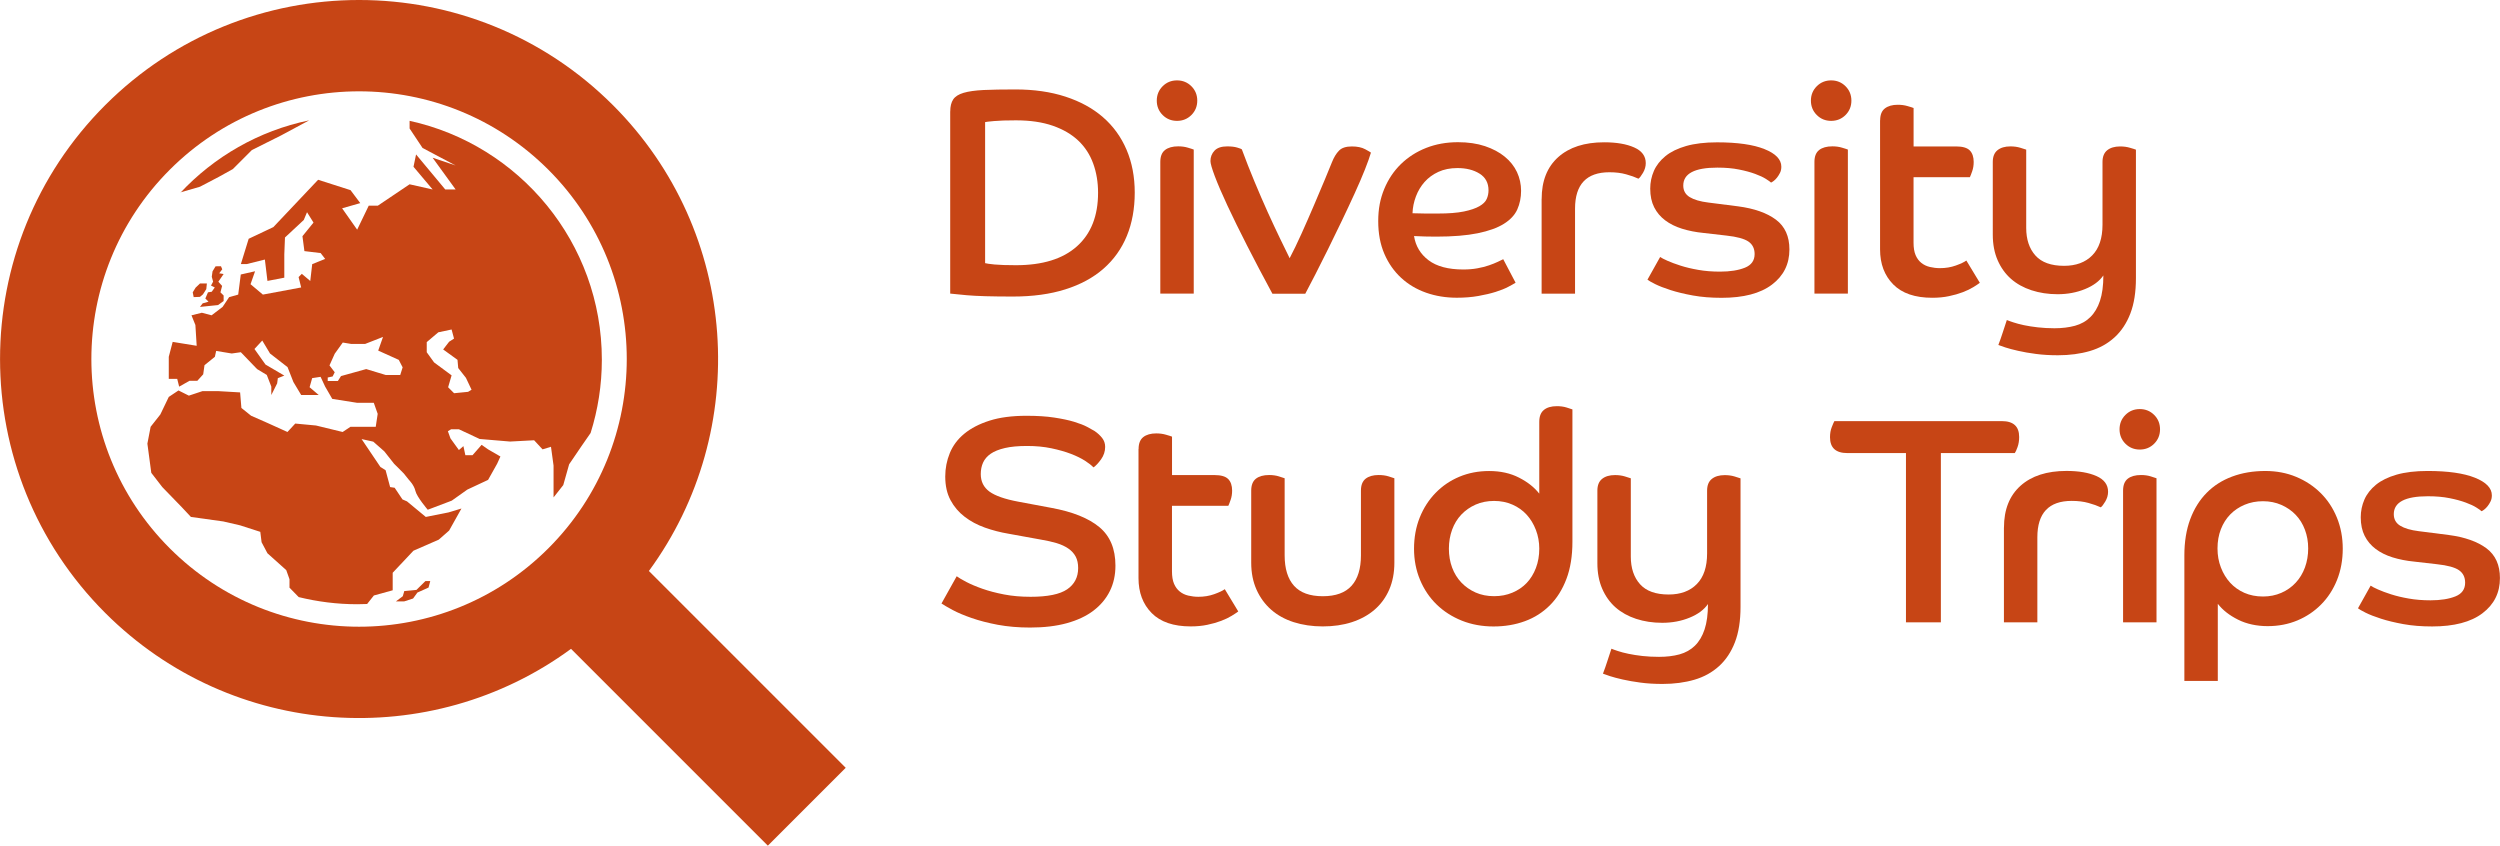 <svg viewBox="0 0 524.97 177.59" xmlns="http://www.w3.org/2000/svg"><g fill="#c74515"><path d="m86.01 25.41v1.57l2.72 4.09 6.95 3.68-4.84-1.63 4.84 6.67h-2.18l-6.13-7.36-.54 2.59 4.02 4.77-4.84-1.09-6.67 4.49h-1.91l-2.43 5.04-3.16-4.49 3.81-1.09-2.04-2.72-6.81-2.18-9.4 9.94-5.18 2.45-1.64 5.31h1.23l3.81-.95.54 4.49 3.54-.68v-4.9l.14-3.54 3.95-3.68.68-1.63 1.36 2.18-2.32 2.86.41 3.13 3.41.41.95 1.23-2.72 1.09-.41 3.54-1.77-1.5-.68.68.54 2.18-8.04 1.5-2.59-2.18.95-2.72-3 .68-.54 4.22-1.91.54-1.36 2.04-2.32 1.77-2.04-.54-2.18.54.82 2.04.27 4.36-5.04-.82-.82 3.13v4.63h1.77l.41 1.64 2.18-1.23h1.64l1.23-1.36.27-1.91 2.18-1.77.27-1.23 3.27.54 1.91-.27 3.41 3.54 2.04 1.23.95 2.45v1.77l1.23-2.45.14-1.09 1.36-.54-3.95-2.32-2.32-3.27 1.64-1.77 1.63 2.72 3.68 2.86 1.23 3.13 1.63 2.72h3.68l-1.91-1.63.54-1.91 1.77-.27.95 2.04 1.5 2.59 5.2.82h3.52l.82 2.32-.41 2.72h-5.31l-1.64 1.09-5.59-1.36-4.36-.41-1.64 1.77-4.22-1.91-3.41-1.5-2.04-1.63-.27-3.27-4.63-.27h-3.27l-2.86.95-2.18-1.09-2.04 1.36-1.77 3.68-2.04 2.59-.68 3.54.82 6.13 2.32 3 4.09 4.22 1.91 2.04 6.81.95 3.54.82 4.22 1.36.27 2.18 1.23 2.32 3.95 3.54.68 1.91v1.77l1.93 1.98c3.95.97 8.07 1.5 12.31 1.5.69 0 1.37-.03 2.06-.05l1.42-1.79 3.95-1.09v-3.68l4.36-4.63 5.31-2.32 2.18-1.91 2.59-4.63-2.72.82-4.77.95-3.95-3.27-.95-.41-1.64-2.45-.95-.14-.95-3.54-1.09-.68-3.95-5.86 2.45.54 2.32 2.04 2.04 2.59 2.04 2.04 1.09 1.36s1.09 1.09 1.36 2.32 2.59 3.95 2.59 3.95l5.04-1.91 3.27-2.32 4.36-2.04 1.91-3.41.68-1.5-2.59-1.5-1.36-.95-1.91 2.18h-1.5l-.41-1.91-.95.82-1.77-2.45-.54-1.5.68-.41h1.63l4.36 2.04 6.4.54 5.04-.27 1.77 1.91 1.77-.54.54 3.95v6.68l2.04-2.59 1.23-4.36 2.59-3.81 1.92-2.77c1.53-4.86 2.36-10.03 2.36-15.4 0-24.55-17.32-45.11-40.38-50.15zm-1.98 53.34h-3.01l-4.12-1.25-5.29 1.47-.66 1.03h-2.13v-.73l1.03-.22.44-.88-1.1-1.44 1.1-2.45 1.69-2.35 1.76.29h2.94l3.75-1.47-1.01 2.87 4.32 1.95.81 1.57-.51 1.62zm14.26 3.53-2.94.29-1.25-1.25.73-2.5-3.68-2.72-1.54-2.13v-2.13l2.43-2.06 2.79-.59.51 1.91-1.03.66-1.25 1.62 3.01 2.18.15 1.72 1.62 2.06 1.18 2.5z"/><path d="m41.97 39.22 4.01-2.1 2.92-1.62 4-4 6.1-3.05 5.92-3.18c-10.59 2.19-19.98 7.65-27.1 15.27l.23-.19 3.94-1.14z"/><path d="m87.45 123.87-2.55.24-.32 1.09-1.45 1.09h1.73l1.88-.61.91-1.25 2.34-1.05.36-1.37h-1.01z"/><path d="m45.27 55.92-.64 1.06-.16 1.14.28 1.02-.44.83.79.39-.63.9-.8.13-.55 1.3.67.66-1.23.35-.57.75 3.8-.39 1.17-.85v-1.16l-.67-.66.35-1.35-.79-.88 1.11-1.62-.93-.15.64-.84-.26-.63z"/><path d="m43.44 59.53h-1.45l-.92.88-.6.98.2 1 1.32-.05.63-.53.7-1.1z"/><path d="m115.15 35.64c21.95 21.95 21.95 57.55 0 79.5s-57.55 21.95-79.5 0-21.95-57.55 0-79.5 57.55-21.95 79.5 0zm13.56-13.56c-29.44-29.44-77.18-29.44-106.62 0s-29.44 77.18 0 106.62c26.66 26.66 68.33 29.18 97.82 7.55l41.33 41.33 16.35-16.35-41.33-41.33c21.63-29.5 19.11-71.16-7.55-97.82z"/><path d="m199.54 23.41c0-1.07.21-1.91.62-2.53s1.14-1.08 2.19-1.39 2.44-.5 4.19-.59c1.75-.08 3.97-.12 6.68-.12 3.9 0 7.4.5 10.5 1.51s5.73 2.44 7.88 4.31c2.16 1.87 3.81 4.15 4.96 6.84s1.72 5.7 1.72 9.02-.55 6.4-1.66 9.09-2.74 4.98-4.9 6.87-4.83 3.34-8.01 4.34c-3.18 1.01-6.85 1.51-11 1.51-4.4 0-7.64-.09-9.73-.28s-3.24-.3-3.45-.34v-38.24zm7.33 31.85c.25.08.9.17 1.97.28 1.07.1 2.57.15 4.5.15 5.58 0 9.86-1.32 12.81-3.97 2.96-2.65 4.43-6.4 4.43-11.24 0-2.22-.34-4.26-1.02-6.13s-1.71-3.47-3.11-4.8-3.18-2.38-5.36-3.14-4.76-1.14-7.76-1.14c-1.97 0-3.5.05-4.59.15s-1.71.17-1.88.22v29.63z"/><path d="m247.16 16.88c1.19 0 2.2.41 3.02 1.23s1.23 1.83 1.23 3.02-.41 2.2-1.23 3.02-1.83 1.23-3.02 1.23-2.2-.41-3.02-1.23-1.23-1.83-1.23-3.02.41-2.2 1.23-3.02 1.83-1.23 3.02-1.23zm-3.51 17.12c0-1.15.33-1.98.99-2.5.66-.51 1.58-.77 2.77-.77.74 0 1.42.09 2.03.28.62.18 1.03.32 1.23.4v30.25h-7.02z"/><path d="m267.18 61.66c-1.93-3.57-3.7-6.93-5.3-10.07s-2.98-5.94-4.13-8.41c-1.15-2.46-2.03-4.52-2.65-6.16s-.92-2.71-.92-3.2c0-.86.29-1.59.86-2.19s1.46-.89 2.65-.89c.86 0 1.57.08 2.12.25.55.16.87.29.96.37.82 2.22 1.7 4.47 2.65 6.75s1.88 4.44 2.8 6.47 1.79 3.88 2.59 5.54 1.47 3.03 2 4.1c.78-1.48 1.62-3.22 2.53-5.24.9-2.01 1.78-4 2.62-5.98.84-1.97 1.6-3.77 2.28-5.39s1.16-2.8 1.45-3.54c.41-1.03.9-1.84 1.48-2.43.57-.6 1.48-.89 2.71-.89 1.15 0 2.08.2 2.8.59s1.12.63 1.2.71c-.25.86-.67 2.04-1.26 3.54-.6 1.5-1.31 3.17-2.16 5.02-.84 1.85-1.75 3.78-2.71 5.79s-1.92 3.97-2.86 5.88c-.95 1.91-1.84 3.69-2.68 5.33s-1.55 3-2.12 4.07h-6.9z"/><path d="m318.24 59.38c-.33.21-.84.49-1.54.86s-1.57.72-2.62 1.05-2.26.62-3.63.86c-1.38.25-2.89.37-4.53.37-2.3 0-4.45-.35-6.44-1.05s-3.74-1.73-5.24-3.11-2.68-3.06-3.54-5.05-1.29-4.28-1.29-6.87.42-4.71 1.26-6.75c.84-2.03 2.01-3.78 3.51-5.24s3.27-2.59 5.3-3.39 4.26-1.2 6.68-1.2c2.13 0 4.02.28 5.67.83 1.64.55 3.03 1.29 4.16 2.22 1.13.92 1.98 2 2.56 3.23.57 1.23.86 2.55.86 3.94s-.27 2.74-.8 3.91-1.48 2.18-2.83 3.02-3.18 1.5-5.48 1.97-5.21.71-8.75.71c-.82 0-1.59 0-2.31-.03-.72-.02-1.49-.05-2.31-.09.33 2.09 1.34 3.79 3.05 5.08 1.7 1.29 4.14 1.94 7.3 1.94 1.07 0 2.05-.08 2.96-.25.9-.16 1.71-.37 2.43-.62s1.33-.49 1.85-.74c.51-.25.89-.43 1.14-.55l2.59 4.93zm-21.62-14.6c.94.04 1.85.06 2.71.06h2.59c2.26 0 4.09-.14 5.48-.43 1.4-.29 2.48-.66 3.26-1.11s1.29-.96 1.54-1.54c.25-.57.37-1.17.37-1.79 0-1.56-.63-2.73-1.88-3.51s-2.8-1.17-4.65-1.17c-1.52 0-2.85.27-4 .8s-2.12 1.24-2.9 2.12-1.39 1.9-1.82 3.05-.67 2.32-.71 3.51z"/><path d="m323.73 41.77c0-3.78 1.16-6.7 3.48-8.78 2.32-2.07 5.53-3.11 9.64-3.11 2.59 0 4.69.36 6.31 1.08s2.43 1.82 2.43 3.3c0 .7-.2 1.38-.58 2.03-.39.66-.71 1.07-.96 1.23-.7-.33-1.56-.64-2.59-.92-1.03-.29-2.2-.43-3.51-.43-4.8 0-7.21 2.55-7.21 7.64v17.86h-7.02v-19.9z"/><path d="m348.61 53.96c.29.21.8.47 1.54.8s1.65.67 2.74 1.02 2.33.65 3.73.89c1.4.25 2.92.37 4.56.37 2.13 0 3.88-.28 5.24-.83s2.03-1.51 2.03-2.86c0-1.15-.43-2.02-1.29-2.62-.86-.59-2.4-1.02-4.62-1.26l-4.8-.55c-1.64-.16-3.15-.46-4.53-.89s-2.56-1.02-3.54-1.76-1.76-1.65-2.31-2.74-.83-2.39-.83-3.91c0-1.31.26-2.56.77-3.73s1.33-2.21 2.43-3.11c1.11-.9 2.56-1.61 4.34-2.12 1.79-.51 3.95-.77 6.5-.77 4.27 0 7.59.47 9.95 1.42 2.36.94 3.54 2.18 3.54 3.7 0 .49-.09.92-.28 1.29s-.39.7-.62.99-.46.52-.71.71c-.25.18-.43.3-.55.34-.16-.16-.52-.42-1.08-.77-.55-.35-1.3-.7-2.25-1.05s-2.07-.66-3.39-.92c-1.32-.27-2.83-.4-4.56-.4-4.76 0-7.15 1.25-7.15 3.76 0 1.07.45 1.88 1.35 2.43s2.2.93 3.88 1.14l6.28.8c3.41.45 6.06 1.39 7.95 2.8 1.89 1.42 2.83 3.5 2.83 6.25 0 3.08-1.22 5.54-3.67 7.39-2.44 1.85-5.97 2.77-10.56 2.77-2.22 0-4.23-.16-6.04-.49s-3.38-.71-4.71-1.14-2.41-.85-3.23-1.26-1.35-.72-1.6-.92l2.65-4.74z"/><path d="m384.52 16.88c1.19 0 2.2.41 3.02 1.23s1.23 1.83 1.23 3.02-.41 2.2-1.23 3.02-1.83 1.23-3.02 1.23-2.2-.41-3.02-1.23-1.23-1.83-1.23-3.02.41-2.2 1.23-3.02 1.83-1.23 3.02-1.23zm-3.51 17.12c0-1.15.33-1.98.99-2.5.66-.51 1.58-.77 2.77-.77.74 0 1.42.09 2.03.28.62.18 1.03.32 1.23.4v30.25h-7.02z"/><path d="m394.81 25.26c0-1.15.33-1.98.99-2.49s1.56-.77 2.71-.77c.74 0 1.43.09 2.06.28.64.18 1.06.32 1.26.4v8.07h8.93c1.36 0 2.31.28 2.86.83s.83 1.37.83 2.43c0 .7-.1 1.35-.31 1.94-.21.6-.37 1.02-.49 1.26h-11.83v13.74c0 1.07.14 1.94.43 2.62s.69 1.22 1.2 1.63 1.11.7 1.79.86 1.39.25 2.12.25c1.19 0 2.3-.18 3.33-.55s1.77-.72 2.22-1.05l2.83 4.68c-.33.25-.79.55-1.39.92s-1.32.72-2.19 1.05-1.83.61-2.9.83c-1.07.23-2.24.34-3.51.34-3.61 0-6.34-.93-8.19-2.8s-2.77-4.32-2.77-7.36v-27.11z"/><path d="m418.46 34c0-1.11.33-1.93.99-2.46s1.56-.8 2.71-.8c.74 0 1.43.09 2.06.28s1.06.32 1.26.4v16.45c0 2.42.65 4.35 1.94 5.79s3.3 2.16 6.01 2.16c2.5 0 4.48-.73 5.91-2.19 1.44-1.46 2.16-3.6 2.16-6.44v-13.18c0-1.11.33-1.93.99-2.46s1.56-.8 2.71-.8c.74 0 1.43.09 2.06.28.64.18 1.06.32 1.26.4v26.98c0 2.92-.39 5.39-1.17 7.42s-1.89 3.71-3.33 5.02-3.16 2.27-5.17 2.86-4.25.89-6.71.89c-1.68 0-3.22-.09-4.62-.28-1.4-.18-2.64-.4-3.73-.65s-1.98-.48-2.68-.71-1.19-.4-1.48-.52c.33-.86.64-1.74.92-2.62.29-.88.58-1.76.86-2.62.29.12.74.29 1.36.49.62.21 1.36.4 2.22.59.86.18 1.84.34 2.93.46s2.25.19 3.48.19c1.6 0 3.04-.18 4.31-.52 1.27-.35 2.35-.95 3.23-1.82.88-.86 1.56-2 2.03-3.42s.71-3.19.71-5.33c-.82 1.19-2.1 2.15-3.85 2.86-1.75.72-3.67 1.08-5.76 1.08-1.97 0-3.8-.28-5.48-.83s-3.12-1.35-4.31-2.4-2.12-2.35-2.8-3.91-1.02-3.35-1.02-5.36z"/><path d="m200.9 121.01c.45.33 1.13.73 2.03 1.2s2.02.95 3.36 1.42c1.33.47 2.85.87 4.56 1.2 1.7.33 3.56.49 5.57.49 3.57 0 6.13-.52 7.67-1.57s2.31-2.54 2.31-4.47c0-.94-.17-1.74-.52-2.4s-.86-1.22-1.54-1.69-1.5-.85-2.46-1.14c-.97-.29-2.06-.53-3.3-.74l-6.78-1.23c-1.72-.29-3.39-.72-4.99-1.29s-3.02-1.33-4.25-2.28c-1.23-.94-2.22-2.1-2.96-3.48s-1.11-3.03-1.11-4.96c0-1.72.32-3.37.96-4.93s1.65-2.92 3.05-4.07 3.16-2.06 5.3-2.74c2.13-.68 4.72-1.02 7.76-1.02 2.22 0 4.15.12 5.79.37s3.04.54 4.19.89 2.07.71 2.77 1.08 1.21.66 1.54.86c.66.45 1.19.95 1.6 1.48s.62 1.15.62 1.85c0 .95-.29 1.82-.86 2.62-.58.8-1.11 1.37-1.6 1.69-.37-.41-.96-.87-1.76-1.39-.8-.51-1.79-1-2.96-1.45s-2.54-.84-4.1-1.17-3.26-.49-5.11-.49-3.4.14-4.65.43-2.25.69-2.99 1.2-1.27 1.13-1.6 1.85-.49 1.53-.49 2.43c0 1.56.61 2.78 1.82 3.67 1.21.88 3.23 1.59 6.07 2.12l6.9 1.29c4.48.82 7.84 2.17 10.1 4.04s3.39 4.57 3.39 8.1c0 1.97-.39 3.75-1.17 5.33s-1.92 2.95-3.42 4.1-3.37 2.03-5.61 2.65-4.82.92-7.73.92c-2.46 0-4.72-.2-6.78-.58-2.05-.39-3.88-.86-5.48-1.42-1.6-.55-2.94-1.12-4-1.69-1.07-.58-1.85-1.03-2.34-1.36l3.2-5.73z"/><path d="m239.09 94.28c0-1.15.33-1.98.99-2.5.66-.51 1.56-.77 2.71-.77.74 0 1.43.09 2.06.28.64.18 1.06.32 1.26.4v8.07h8.93c1.36 0 2.31.28 2.86.83s.83 1.37.83 2.43c0 .7-.1 1.35-.31 1.94-.21.6-.37 1.02-.49 1.26h-11.83v13.74c0 1.07.14 1.94.43 2.62s.69 1.22 1.2 1.63 1.11.7 1.79.86 1.39.25 2.12.25c1.19 0 2.3-.18 3.33-.55s1.77-.72 2.22-1.05l2.83 4.68c-.33.25-.79.55-1.39.92s-1.32.72-2.19 1.05-1.83.61-2.9.83c-1.07.23-2.24.34-3.51.34-3.61 0-6.34-.93-8.19-2.8s-2.77-4.32-2.77-7.36v-27.1z"/><path d="m262.74 103.02c0-1.15.33-1.98.99-2.5.66-.51 1.58-.77 2.77-.77.74 0 1.42.09 2.03.28.62.19 1.03.32 1.23.4v16.2c0 2.79.66 4.92 1.97 6.38s3.33 2.19 6.04 2.19 4.72-.73 6.04-2.19c1.31-1.46 1.97-3.58 1.97-6.38v-13.61c0-1.15.33-1.98.99-2.5.66-.51 1.56-.77 2.71-.77.78 0 1.48.09 2.09.28.62.19 1.03.32 1.23.4v17.74c0 2.09-.36 3.97-1.08 5.64-.72 1.66-1.75 3.07-3.08 4.22s-2.93 2.02-4.77 2.62c-1.85.6-3.88.89-6.1.89s-4.25-.3-6.1-.89-3.43-1.47-4.74-2.62-2.34-2.56-3.08-4.22-1.11-3.54-1.11-5.64z"/><path d="m323.23 88.55c0-1.11.32-1.93.96-2.46s1.55-.8 2.74-.8c.74 0 1.42.09 2.03.28.62.19 1.03.32 1.23.4v27.78c0 3-.42 5.61-1.26 7.82-.84 2.22-2 4.07-3.48 5.54-1.48 1.48-3.22 2.59-5.24 3.33-2.01.74-4.21 1.11-6.59 1.11s-4.65-.41-6.68-1.23-3.79-1.95-5.27-3.39-2.64-3.16-3.48-5.17-1.26-4.19-1.26-6.53.4-4.57 1.2-6.56 1.91-3.72 3.33-5.17c1.42-1.46 3.08-2.59 4.99-3.39s3.99-1.2 6.25-1.2c2.38 0 4.48.46 6.28 1.39 1.81.92 3.22 2.04 4.25 3.36v-15.09zm0 26.67c0-1.4-.24-2.71-.71-3.94s-1.12-2.3-1.94-3.2-1.82-1.61-2.99-2.12-2.45-.77-3.85-.77-2.73.26-3.88.77-2.15 1.21-2.99 2.09-1.49 1.94-1.94 3.17-.68 2.57-.68 4 .23 2.76.68 3.97 1.1 2.26 1.94 3.14 1.84 1.58 2.99 2.09 2.44.77 3.88.77 2.68-.25 3.85-.74 2.17-1.17 2.99-2.03 1.47-1.91 1.94-3.14.71-2.59.71-4.07z"/><path d="m335.43 103.02c0-1.11.33-1.93.99-2.46s1.56-.8 2.71-.8c.74 0 1.43.09 2.06.28.64.19 1.06.32 1.26.4v16.45c0 2.42.65 4.35 1.94 5.79s3.3 2.16 6.01 2.16c2.5 0 4.48-.73 5.91-2.19 1.44-1.46 2.16-3.6 2.16-6.44v-13.18c0-1.11.33-1.93.99-2.46s1.56-.8 2.71-.8c.74 0 1.43.09 2.06.28.64.19 1.06.32 1.26.4v26.98c0 2.92-.39 5.39-1.17 7.42s-1.89 3.71-3.33 5.02-3.16 2.27-5.17 2.86-4.25.89-6.71.89c-1.68 0-3.22-.09-4.62-.28s-2.64-.4-3.73-.65-1.98-.48-2.68-.71-1.19-.4-1.48-.52c.33-.86.64-1.74.92-2.62.29-.88.58-1.76.86-2.62.29.12.74.29 1.36.49.62.21 1.36.4 2.22.58s1.84.34 2.93.46 2.25.18 3.48.18c1.6 0 3.04-.17 4.31-.52s2.35-.96 3.23-1.82 1.56-2 2.03-3.42.71-3.19.71-5.33c-.82 1.19-2.1 2.15-3.85 2.86-1.75.72-3.67 1.08-5.76 1.08-1.97 0-3.8-.28-5.48-.83s-3.12-1.36-4.31-2.4c-1.19-1.05-2.12-2.35-2.8-3.91s-1.02-3.35-1.02-5.36v-15.28z"/><path d="m400.23 95.14h-12.32c-2.42 0-3.63-1.11-3.63-3.33 0-.78.12-1.49.37-2.12.25-.64.43-1.06.55-1.26h35.17c2.42 0 3.63 1.11 3.63 3.33 0 .78-.11 1.49-.34 2.12-.23.64-.42 1.06-.58 1.26h-15.52v35.54h-7.33z"/><path d="m420.81 110.78c0-3.78 1.16-6.7 3.48-8.78 2.32-2.07 5.53-3.11 9.64-3.11 2.59 0 4.69.36 6.31 1.08s2.43 1.82 2.43 3.3c0 .7-.2 1.38-.58 2.03-.39.66-.71 1.07-.96 1.23-.7-.33-1.56-.64-2.59-.92-1.03-.29-2.2-.43-3.51-.43-4.8 0-7.21 2.55-7.21 7.64v17.86h-7.02v-19.9z"/><path d="m449.33 85.9c1.19 0 2.2.41 3.02 1.23s1.23 1.83 1.23 3.02-.41 2.2-1.23 3.02-1.83 1.23-3.02 1.23-2.2-.41-3.02-1.23-1.23-1.83-1.23-3.02.41-2.2 1.23-3.02 1.83-1.23 3.02-1.23zm-3.51 17.12c0-1.15.33-1.98.99-2.5.66-.51 1.58-.77 2.77-.77.74 0 1.42.09 2.03.28.62.19 1.03.32 1.23.4v30.25h-7.02z"/><path d="m458.69 116.64c0-2.87.41-5.41 1.23-7.61s1.97-4.04 3.45-5.54 3.26-2.64 5.36-3.42c2.09-.78 4.41-1.17 6.96-1.17 2.34 0 4.5.41 6.47 1.23s3.69 1.95 5.14 3.39c1.46 1.44 2.6 3.16 3.42 5.17s1.23 4.19 1.23 6.53-.4 4.57-1.2 6.56-1.91 3.71-3.33 5.14c-1.42 1.44-3.08 2.56-4.99 3.36s-3.99 1.2-6.25 1.2-4.42-.45-6.22-1.36c-1.81-.9-3.22-2.01-4.25-3.33v16.2h-7.02v-26.37zm16.51 8.62c1.4 0 2.68-.26 3.85-.77s2.18-1.22 3.02-2.13c.84-.9 1.49-1.97 1.94-3.2s.68-2.57.68-4-.23-2.7-.68-3.91-1.1-2.26-1.94-3.14-1.85-1.58-3.02-2.09-2.45-.77-3.85-.77-2.68.25-3.85.74-2.18 1.17-3.02 2.03-1.5 1.9-1.97 3.11-.71 2.56-.71 4.03.24 2.77.71 4 1.12 2.3 1.94 3.2 1.82 1.61 2.99 2.13c1.17.51 2.47.77 3.91.77z"/><path d="m497.81 122.98c.29.21.8.47 1.54.8s1.65.67 2.74 1.02 2.33.65 3.73.89c1.4.25 2.92.37 4.56.37 2.13 0 3.88-.28 5.24-.83s2.03-1.51 2.03-2.87c0-1.15-.43-2.02-1.29-2.62s-2.4-1.02-4.62-1.26l-4.8-.55c-1.64-.16-3.15-.46-4.53-.89s-2.56-1.02-3.54-1.76-1.76-1.65-2.31-2.74-.83-2.39-.83-3.91c0-1.31.26-2.56.77-3.73s1.33-2.21 2.43-3.11c1.11-.9 2.56-1.61 4.34-2.12 1.79-.51 3.95-.77 6.5-.77 4.27 0 7.59.47 9.95 1.42s3.54 2.18 3.54 3.7c0 .49-.09.92-.28 1.29-.18.37-.39.7-.62.99s-.46.52-.71.71-.43.3-.55.34c-.16-.16-.52-.42-1.08-.77-.55-.35-1.3-.7-2.25-1.05s-2.07-.66-3.39-.92c-1.32-.27-2.83-.4-4.56-.4-4.76 0-7.15 1.25-7.15 3.76 0 1.07.45 1.88 1.35 2.43s2.2.93 3.88 1.14l6.28.8c3.41.45 6.06 1.39 7.95 2.8 1.89 1.42 2.83 3.5 2.83 6.25 0 3.08-1.22 5.54-3.67 7.39-2.44 1.85-5.97 2.77-10.56 2.77-2.22 0-4.23-.16-6.04-.49s-3.38-.71-4.71-1.14-2.41-.85-3.23-1.26-1.35-.72-1.6-.92l2.65-4.74z"/></g></svg>